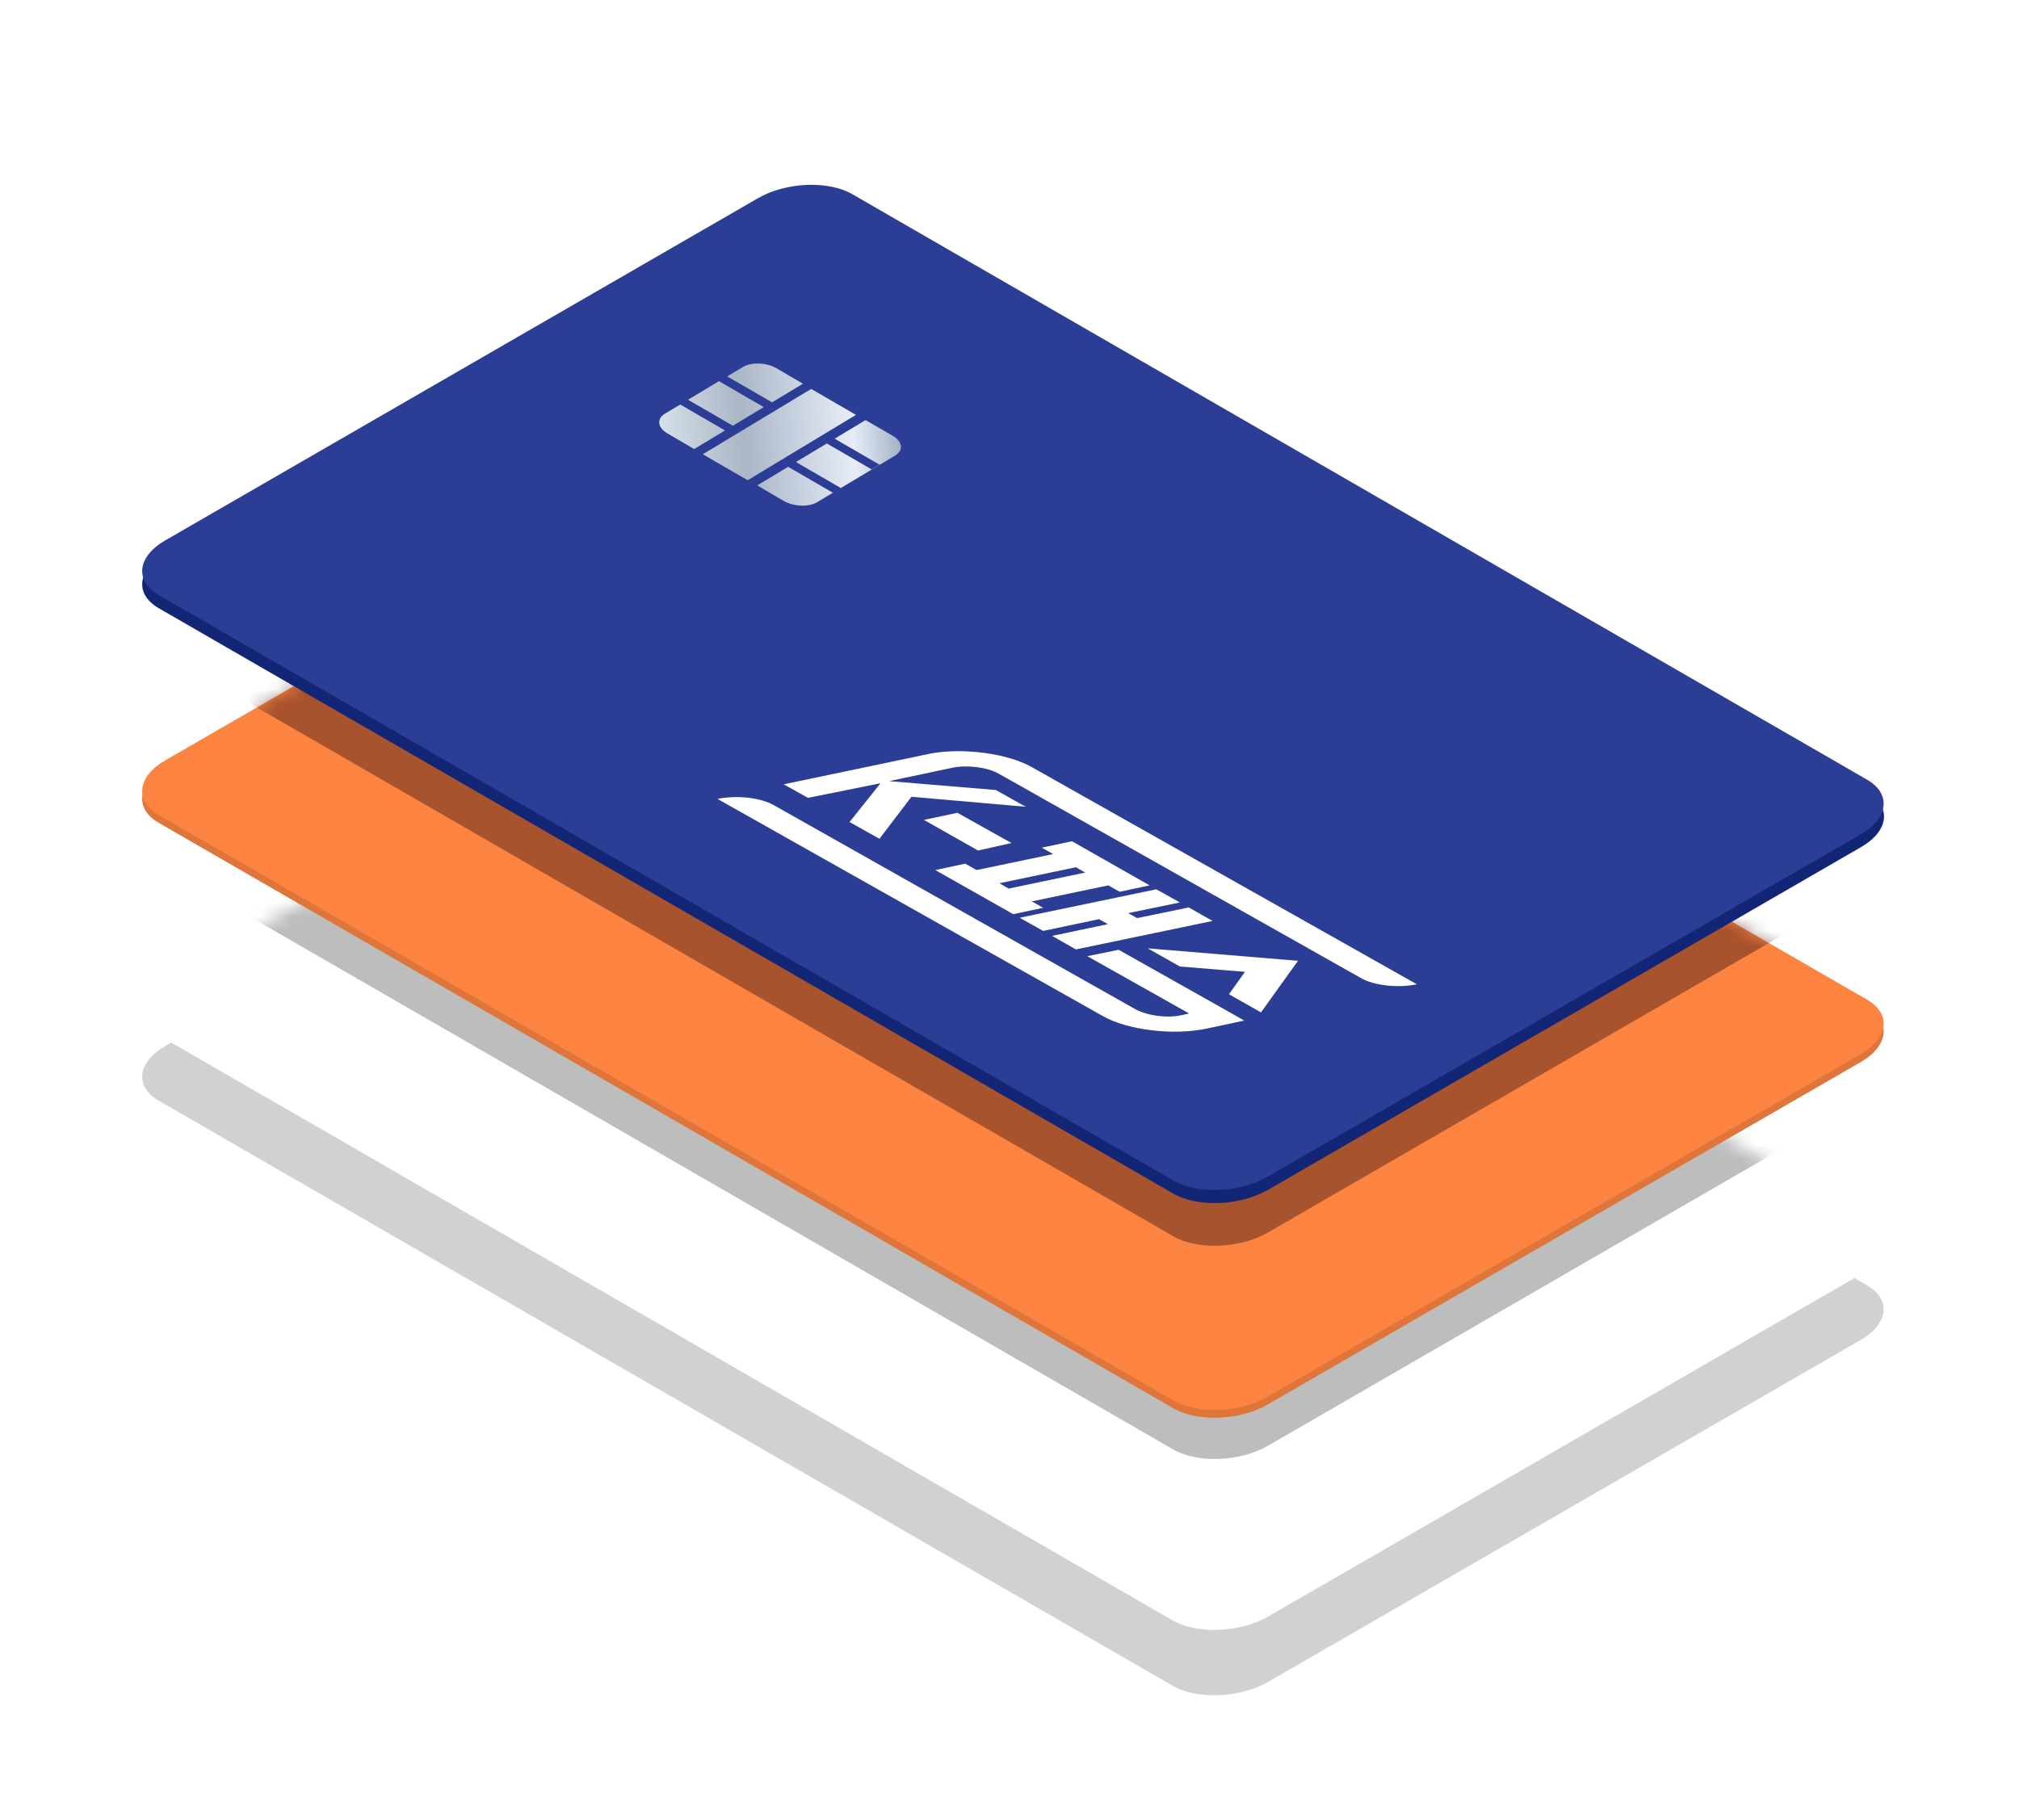 <svg width="142" height="128" viewBox="0 0 142 128" fill="none" xmlns="http://www.w3.org/2000/svg">
    <g filter="url(#mbxyeuke9a)">
        <path d="M82.505 114.599 11.164 73.428c-1.727-1.001-1.502-2.728.476-3.854l41.652-24.052c1.978-1.152 4.982-1.277 6.684-.276l71.341 41.172c1.727 1 1.502 2.728-.476 3.854l-41.628 24.027c-1.977 1.151-4.981 1.277-6.708.3z" fill="#D1D1D1"/>
    </g>
    <path d="M82.505 114.003 11.164 72.832c-1.727-1.001-1.502-2.728.476-3.854L53.317 44.9c1.977-1.151 4.98-1.276 6.683-.275l71.341 41.171c1.727 1.002 1.502 2.728-.476 3.855l-41.653 24.052c-1.977 1.151-4.981 1.276-6.708.3z" fill="#fff"/>
    <mask id="15vjzb3gob" style="mask-type:luminance" maskUnits="userSpaceOnUse" x="10" y="43" width="123" height="72">
        <path d="M82.505 114.003 11.164 72.832c-1.727-1.001-1.502-2.728.476-3.854L53.317 44.9c1.977-1.151 4.98-1.276 6.683-.275l71.341 41.171c1.727 1.002 1.502 2.728-.476 3.855l-41.653 24.052c-1.977 1.151-4.981 1.276-6.708.3z" fill="#fff"/>
    </mask>
    <g filter="url(#4klgqjg8gc)" mask="url(#15vjzb3gob)">
        <path d="M82.505 101.956 11.164 60.784c-1.727-1-1.502-2.728.476-3.854l41.678-24.077c1.977-1.152 4.98-1.277 6.683-.276l71.341 41.172c1.727 1.001 1.502 2.728-.476 3.854l-41.653 24.078c-1.977 1.151-4.981 1.276-6.708.275z" fill="#BDBDBD"/>
    </g>
    <path d="M82.505 99.055 11.164 57.883c-1.727-1-1.502-2.728.476-3.854l41.652-24.052c1.978-1.152 4.982-1.277 6.684-.276l71.341 41.172c1.727 1.001 1.502 2.728-.476 3.854L89.188 98.78c-1.952 1.152-4.956 1.277-6.683.276z" fill="#DE753A"/>
    <path d="M82.505 98.504 11.164 57.332c-1.727-1-1.502-2.727.476-3.854l41.652-24.052c1.978-1.151 4.982-1.276 6.684-.275l71.341 41.171c1.727 1.001 1.502 2.728-.476 3.855L89.188 98.229c-1.952 1.151-4.956 1.276-6.683.275z" fill="#FC8440"/>
    <mask id="vehb1rr9gd" style="mask-type:luminance" maskUnits="userSpaceOnUse" x="10" y="28" width="123" height="72">
        <path d="M82.505 98.504 11.164 57.332c-1.727-1-1.502-2.727.476-3.854l41.652-24.052c1.978-1.151 4.982-1.276 6.684-.275l71.341 41.171c1.727 1.001 1.502 2.728-.476 3.855L89.188 98.229c-1.952 1.151-4.956 1.276-6.683.275z" fill="#fff"/>
    </mask>
    <g filter="url(#pbsl962ske)" opacity=".5" mask="url(#vehb1rr9gd)">
        <path d="M82.505 86.956 11.164 45.784c-1.727-1-1.502-2.728.476-3.854l41.678-24.077c1.977-1.152 4.98-1.277 6.683-.276l71.341 41.172c1.727 1.001 1.502 2.728-.476 3.854L89.213 86.68c-1.977 1.152-4.981 1.277-6.708.276z" fill="#52211B"/>
    </g>
    <path d="M82.505 83.956 11.164 42.784c-1.727-1-1.502-2.728.476-3.854l41.678-24.077c1.977-1.152 4.98-1.277 6.683-.275l71.341 41.171c1.727 1.001 1.502 2.728-.476 3.854L89.213 83.68c-1.977 1.152-4.981 1.277-6.708.276z" fill="#132676"/>
    <path d="M82.505 83.03 11.164 41.858c-1.727-1-1.502-2.728.476-3.854l41.652-24.052c1.978-1.152 4.982-1.277 6.684-.275l71.341 41.171c1.727 1.001 1.502 2.728-.476 3.854L89.188 82.754c-1.952 1.152-4.956 1.277-6.683.276z" fill="#2C3D95"/>
    <path fill-rule="evenodd" clip-rule="evenodd" d="m61.928 55.098-2.177 2.728 2.102 1.177 2.253-2.954 8.035.701-2.102-1.176-7.51-.626 4.506-.951c1.026-.2 2.403-.025 3.204.425L95.696 68.79c.952.55 2.629.725 3.956.45l-27.11-15.292c-1.702-.951-4.756-1.352-7.034-.951L55.12 55.173l1.702.951 5.106-1.026zm25.633 13.265-4.58-.375-2.254-1.277 10.564.876-2.603 3.63-2.253-1.277 1.126-1.577zm-6.708-6.082-2.103.45-.801-.45-5.382 1.127.801.45-2.103.45-5.482-3.103 2.103-.45.801.45 5.382-1.126-.801-.45 2.128-.451 5.457 3.103zm-10.564-.15.65.376 5.383-1.127-.651-.375-5.382 1.126zm5.382 4.656 9.612-2.003-1.677-.95-3.63.75-.625-.35 3.63-.751-1.653-.926-9.612 2.002 1.652.926 3.93-.826.626.35-3.93.826 1.677.952zm-6.884-6.958-3.805-2.153 2.353-.5 3.805 2.127-2.353.526zm9.888 6.982 7.159 4.03 1.677.951-2.703.576c-2.303.475-5.507.1-7.26-.901L50.464 56.2c1.352-.276 3.029-.1 3.98.45L79.85 70.991c.826.45 2.203.65 3.23.426l.55-.126-7.159-4.029 2.203-.45z" fill="#fff"/>
    <g filter="url(#xszwua428f)">
        <path fill-rule="evenodd" clip-rule="evenodd" d="m47.842 27.455-1.071.639c-.612.365-.52 1.004.183 1.4l1.867 1.095 2.172-1.308-3.151-1.826zm1.59 3.5 3.152 1.825 2.173-1.308.55-.335 2.173-1.309.55-.334 2.173-1.309-3.152-1.826-7.618 4.595zm7.038-4.96-1.866-1.096c-.704-.396-1.775-.457-2.387-.061l-1.07.639 3.15 1.826 2.173-1.309zm-5.905-.184 3.151 1.826-2.172 1.309-3.152-1.826 2.173-1.309zm10.311 2.74-2.172 1.308 3.151 1.826-.55.334-3.152-1.825-2.172 1.308 3.151 1.826-.55.335-3.152-1.826-2.173 1.308 1.867 1.096c.704.395 1.774.456 2.386.06l5.447-3.255c.612-.366.52-1.005-.184-1.4l-1.897-1.096z" fill="url(#xvayu01sig)"/>
    </g>
    <defs>
        <filter id="mbxyeuke9a" x="4" y="42.57" width="134.481" height="82.685" filterUnits="userSpaceOnUse" color-interpolation-filters="sRGB">
            <feFlood flood-opacity="0" result="BackgroundImageFix"/>
            <feColorMatrix in="SourceAlpha" values="0 0 0 0 0 0 0 0 0 0 0 0 0 0 0 0 0 0 127 0" result="hardAlpha"/>
            <feOffset dy="4"/>
            <feGaussianBlur stdDeviation="3"/>
            <feComposite in2="hardAlpha" operator="out"/>
            <feColorMatrix values="0 0 0 0 0 0 0 0 0 0 0 0 0 0 0 0 0 0 0.12 0"/>
            <feBlend in2="BackgroundImageFix" result="effect1_dropShadow_70_13053"/>
            <feBlend in="SourceGraphic" in2="effect1_dropShadow_70_13053" result="shape"/>
        </filter>
        <filter id="4klgqjg8gc" x="7" y="28.901" width="128.506" height="76.731" filterUnits="userSpaceOnUse" color-interpolation-filters="sRGB">
            <feFlood flood-opacity="0" result="BackgroundImageFix"/>
            <feBlend in="SourceGraphic" in2="BackgroundImageFix" result="shape"/>
            <feGaussianBlur stdDeviation="1.5" result="effect1_foregroundBlur_70_13053"/>
        </filter>
        <filter id="pbsl962ske" x="7" y="13.901" width="128.506" height="76.731" filterUnits="userSpaceOnUse" color-interpolation-filters="sRGB">
            <feFlood flood-opacity="0" result="BackgroundImageFix"/>
            <feBlend in="SourceGraphic" in2="BackgroundImageFix" result="shape"/>
            <feGaussianBlur stdDeviation="1.5" result="effect1_foregroundBlur_70_13053"/>
        </filter>
        <filter id="xszwua428f" x="45.364" y="24.57" width="19" height="12" filterUnits="userSpaceOnUse" color-interpolation-filters="sRGB">
            <feFlood flood-opacity="0" result="BackgroundImageFix"/>
            <feColorMatrix in="SourceAlpha" values="0 0 0 0 0 0 0 0 0 0 0 0 0 0 0 0 0 0 127 0" result="hardAlpha"/>
            <feOffset dy="1"/>
            <feGaussianBlur stdDeviation=".5"/>
            <feComposite in2="hardAlpha" operator="out"/>
            <feColorMatrix values="0 0 0 0 0 0 0 0 0 0 0 0 0 0 0 0 0 0 0.25 0"/>
            <feBlend in2="BackgroundImageFix" result="effect1_dropShadow_70_13053"/>
            <feBlend in="SourceGraphic" in2="effect1_dropShadow_70_13053" result="shape"/>
        </filter>
        <linearGradient id="xvayu01sig" x1="46.36" y1="28.824" x2="63.036" y2="27.251" gradientUnits="userSpaceOnUse">
            <stop stop-color="#D6E0E7"/>
            <stop offset=".35" stop-color="#ABB6C6"/>
            <stop offset=".805" stop-color="#E6EDF8"/>
            <stop offset="1" stop-color="#A5B2C5"/>
        </linearGradient>
    </defs>
</svg>
